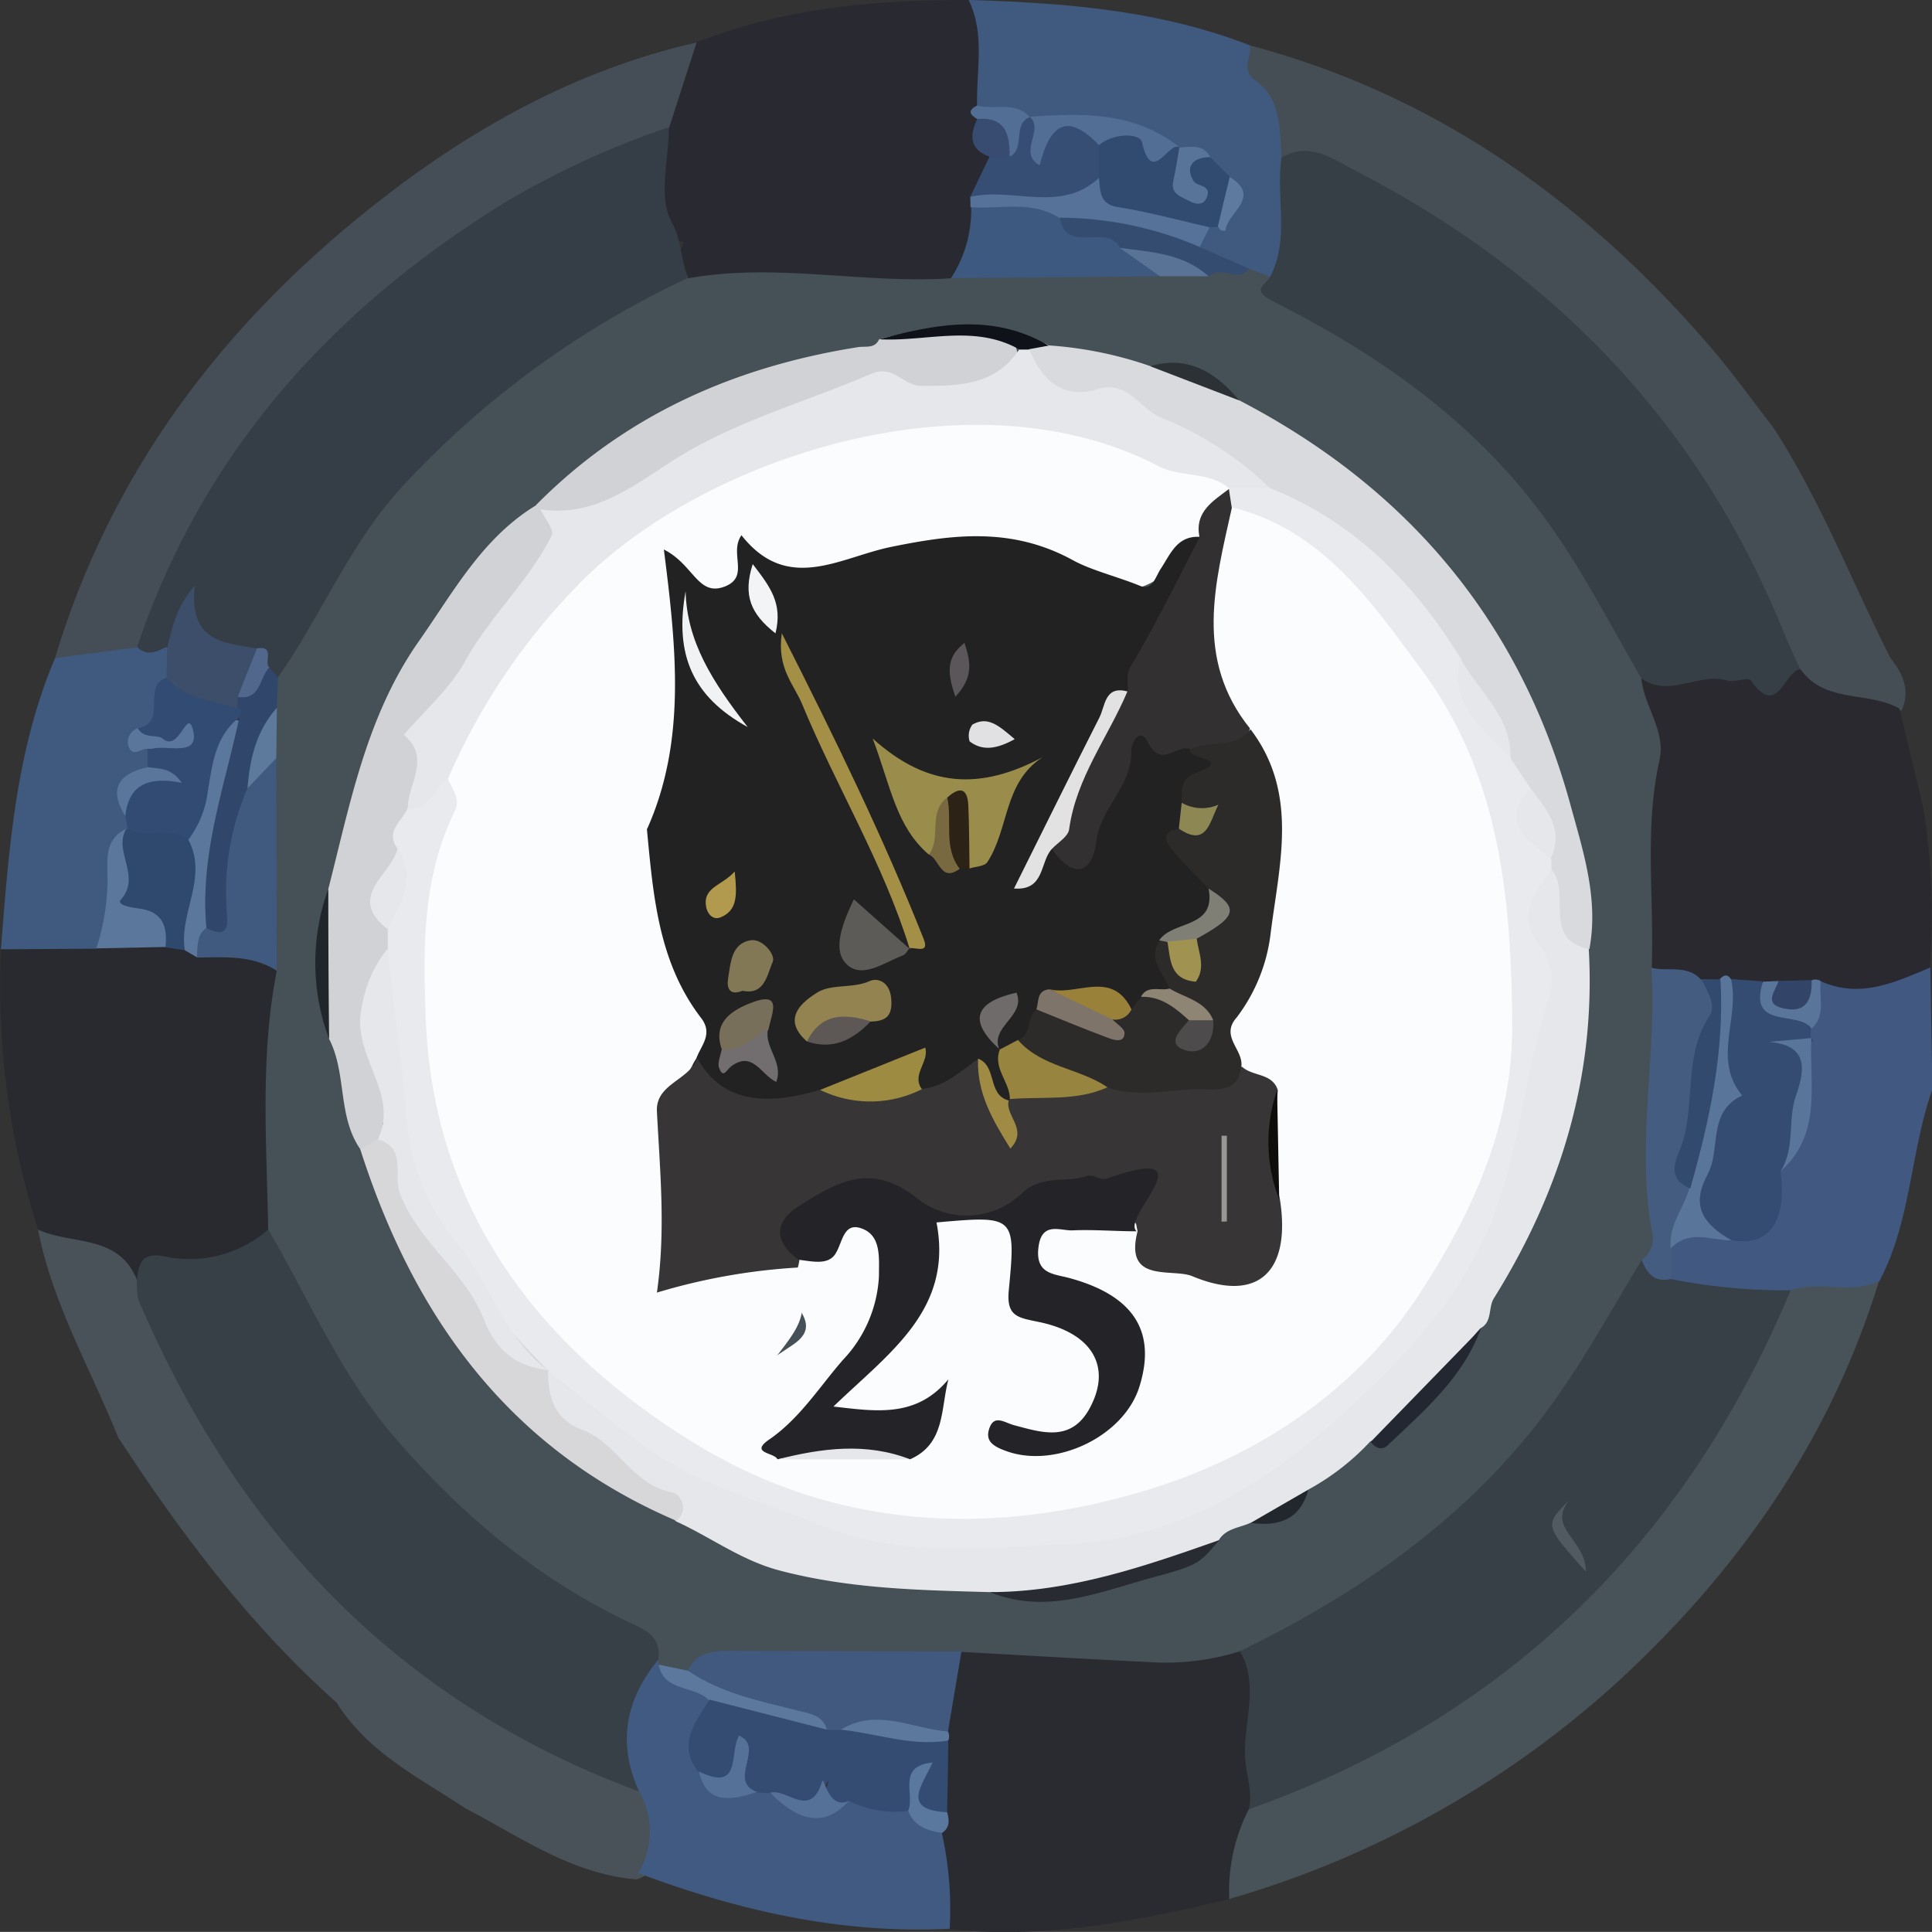 <svg viewBox="0 0 191.96 191.95" xmlns="http://www.w3.org/2000/svg"><rect x="0" y="0" width="191.96" height="191.95" fill="#333333" stroke="none"/><defs><style>.cls-1{fill:#292a31;}.cls-2{fill:#292930;}.cls-3{fill:#454e55;}.cls-4{fill:#485258;}.cls-5{fill:#454e56;}.cls-6{fill:#3f597f;}.cls-7{fill:#465057;}.cls-8{fill:#353e46;}.cls-9{fill:#3d597f;}.cls-10{fill:#364d74;}.cls-11{fill:#567298;}.cls-12{fill:#374c70;}.cls-13{fill:#526e94;}.cls-14{fill:#374047;}.cls-15{fill:#2f486d;}.cls-16{fill:#5b789c;}.cls-17{fill:#363e46;}.cls-18{fill:#29292f;}.cls-19{fill:#415a81;}.cls-20{fill:#314b70;}.cls-21{fill:#334c6f;}.cls-22{fill:#587498;}.cls-23{fill:#5e7b9f;}.cls-24{fill:#314b72;}.cls-25{fill:#3c4e6a;}.cls-26{fill:#5b769b;}.cls-27{fill:#415880;}.cls-28{fill:#2a2a31;}.cls-29{fill:#e6e7ea;}.cls-30{fill:#d9dadd;}.cls-31{fill:#d1d2d5;}.cls-32{fill:#d7d7da;}.cls-33{fill:#41597e;}.cls-34{fill:#445c80;}.cls-35{fill:#30476b;}.cls-36{fill:#282b31;}.cls-37{fill:#5c789d;}.cls-38{fill:#232732;}.cls-39{fill:#0f1319;}.cls-40{fill:#1f262c;}.cls-41{fill:#2c3136;}.cls-42{fill:#597396;}.cls-43{fill:#5d7a9c;}.cls-44{fill:#22272e;}.cls-45{fill:#51688c;}.cls-46{fill:#344c72;}.cls-47{fill:#5a759a;}.cls-48{fill:#334a6f;}.cls-49{fill:#324569;}.cls-50{fill:#485259;}.cls-51{fill:#557197;}.cls-52{fill:#5a779d;}.cls-53{fill:#505a60;}.cls-54{fill:#e9eaee;}.cls-55{fill:#fbfcfe;}.cls-56{fill:#333031;}.cls-57{fill:#232223;}.cls-58{fill:#373535;}.cls-59{fill:#242327;}.cls-60{fill:#2d2a2a;}.cls-61{fill:#0e0d0a;}.cls-62{fill:#e2e2e2;}.cls-63{fill:#9a8d4b;}.cls-64{fill:#a39046;}.cls-65{fill:#97843e;}.cls-66{fill:#928350;}.cls-67{fill:#9c8b41;}.cls-68{fill:#5c5b57;}.cls-69{fill:#f1f2f3;}.cls-70{fill:#786f5b;}.cls-71{fill:#827856;}.cls-72{fill:#7e7469;}.cls-73{fill:#99813a;}.cls-74{fill:#726e6f;}.cls-75{fill:#9f8b43;}.cls-76{fill:#2c2216;}.cls-77{fill:#7f7f75;}.cls-78{fill:#5d5756;}.cls-79{fill:#796941;}.cls-80{fill:#f3f4f5;}.cls-81{fill:#706b6b;}.cls-82{fill:#b1994d;}.cls-83{fill:#e1e1e3;}.cls-84{fill:#8d8754;}.cls-85{fill:#5a5659;}.cls-86{fill:#8f8574;}.cls-87{fill:#989794;}.cls-88{fill:#a09352;}.cls-89{fill:#4d4b4b;}</style></defs><g data-name="图层 2" id="图层_2"><g data-name="图层 1" id="图层_1-2"><path d="M69.21,4.22C77.9.75,87,0,96.25,0c3.91,2.3,1.93,5.94,2.07,9.09a7,7,0,0,0-.53,2.57,12.12,12.12,0,0,0,.91,4.19c0,1.59-.93,3-1.06,4.52,0,.49-.07,1-.12,1.46-.44,2.56-.52,5.32-3.4,6.63-8.36,1.39-16.7-.56-25.05-.16-1.36-.57-2.11-1.47-1.7-3,.16-.6,1.52-1.92-.81-1-.89.36-1.46-2-1.29-3.23a78.62,78.62,0,0,0,.23-8.68C66.35,9.49,67,6.49,69.21,4.22Z" class="cls-1"></path><path d="M3.78,122.17A79.68,79.68,0,0,1,.09,94.32c2.76-2.3,6.06-1.18,9.13-1.44,2.16.08,4.33,0,6.49.12a13.71,13.71,0,0,1,2.3.33,16.48,16.48,0,0,0,2.23.38c2.93.47,6.45-.44,8,3.33-.5,8.07-.06,16.18-.7,24.25-2.08,2.54-3.95,5.51-8,4.83a8.78,8.78,0,0,0-6.16,1.31C10.77,124.65,6.2,125.37,3.78,122.17Z" class="cls-2"></path><path d="M176.18,42.46c4.7,7.23,7.79,15.28,11.66,22.94,1.23,1.54,2,3.18,1.1,5.18-4.05.51-7.74-.24-10.86-3A89.78,89.78,0,0,0,147,25.83c-6.1-4.57-12.57-8.63-20.2-10.3-1.22-2.31-1.33-5.09-3.23-7.15-1.2-1.31-.79-2.75.57-3.88C142.66,9.4,157.44,20,169.79,34.3,172.05,36.91,174.06,39.73,176.18,42.46Z" class="cls-3"></path><path d="M3.78,122.17c3.34,1.55,8,.42,9.83,5,2.48,3,3.4,6.78,5.25,10.1,9.13,16.4,21.74,29.13,38.93,37.08a36.44,36.44,0,0,1,6.66,3.35,7.39,7.39,0,0,1,.1,8.32,3.29,3.29,0,0,1-1.31.71c-6.41-.52-11.52-4.2-17-7.06-4.62-3.06-9.71-5.56-12.79-10.5-8.61-7.66-15.45-16.77-21.71-26.36C9,136,5.21,129.53,3.78,122.17Z" class="cls-4"></path><path d="M69.21,4.22l-2.73,8.47c-1.22,1.71-3.12,2.39-4.94,3.16Q29.73,29.44,15.84,61.12c-.66,1.5-1.1,3.15-2.71,4-2.54.59-5.05,2.07-7.66.25C11,47,22,32.45,36.79,20.67,46.42,13,57,7,69.21,4.22Z" class="cls-5"></path><path d="M124.17,4.5c.27,1.15-1,2.39.6,3.52,2.55,1.84,2.37,4.82,2.56,7.58.88,4.11,2.3,8.25-.79,12.09a3.41,3.41,0,0,1-2.73-.14c-1.64-.77-3.57-1-4.74-2.61a2.07,2.07,0,0,1,.58-2.41,4.66,4.66,0,0,1,1.13-.63c1.23-1.09,1.8-2.33,1-3.92-.59-.55-1.2-1.07-1.83-1.57a10.36,10.36,0,0,0-2.76-1.23,9.61,9.61,0,0,1-1.17-.55c-4.18-1.73-8.61-2.1-13.05-2.44a7.13,7.13,0,0,1-1.38-.1c-1.56-.39-3.35-.13-4.51-1.61C97,7,97.88,3.39,96.25,0,105.75.28,115.18,1,124.17,4.5Z" class="cls-6"></path><path d="M5.47,65.39l8.18-1.08c1.21-.32,2.41-.62,3.45.43a3.38,3.38,0,0,1,.13,2.52c-1,1.78-.69,4.16-2.42,5.63-.66.73,0,1.28.29,1.88a2.42,2.42,0,0,1-.21,1.81c-1.32,1.23-2.32,2.58-1.75,4.54a4,4,0,0,1-.08,1.34c-.07.22-.15.43-.23.64-1.21,1.87-.88,4-1.16,6.07-.25,1.85-.06,4-2.1,5.09l-9.48.06C.87,84.49,1.54,74.64,5.47,65.39Z" class="cls-6"></path><path d="M124.12,26.71l2.06.79A2.16,2.16,0,0,0,127.26,29C144.7,37.27,157,50.42,164.38,68.2a16.57,16.57,0,0,1,1.41,10.59c-.89,5.56.08,11.22-.63,16.81,1,8.77-.92,17.57.22,26.35a5.08,5.08,0,0,1-.9,3.25c-1.94,2.31-3.08,5.1-4.55,7.69-8.71,15.31-21.55,25.85-37.7,32.55-6,1.76-12,1.16-18,.65-2.93-.24-5.86-.59-8.8-.65-8.58.45-17.21-.78-25.76.73a3.66,3.66,0,0,1-3.9-.15A4.72,4.72,0,0,1,64.66,165c-1-1.9-2.87-2.59-4.61-3.55-14.46-8-25.38-19.3-32.08-34.52a20.74,20.74,0,0,1-1.32-4.72c-.16-8.59-.82-17.19.84-25.71-2.82-6.59-1-13.49-1.32-20.24q0-2.59.06-5.19a11,11,0,0,1,.44-3.18c7-16.63,18.62-29,34.31-37.75,2.31-1.29,4.66-2.53,7.42-2.49,8.7-1.57,17.4.58,26.1,0C101,25,107.75,26.5,114.38,26.19c1.5,0,3,.06,4.49.09C120.62,26.33,122.36,26.61,124.12,26.71Z" class="cls-7"></path><path d="M68.4,27.6A91,91,0,0,0,39.94,48.38c-5.22,5.69-8,12.76-12.33,18.94a1.92,1.92,0,0,1-1.52-1c-.45-.46.1-2.15-1.51-1.19A6.74,6.74,0,0,1,20,63.78c-1.95-1.23-2.35-1.21-3.44.49-1,.48-1.94,1-2.93,0,6.5-19.28,19.22-33.39,36.28-44a84.33,84.33,0,0,1,16.55-7.63c0,3.19-1.09,7,.26,9.39C67.82,24,67.59,25.87,68.4,27.6Z" class="cls-8"></path><path d="M115.25,27.45l-20.76.19a12.39,12.39,0,0,0,2-7.1c2.87-2,5.75-1.55,8.64-.07,1.64,2.16,4.58,1.51,6.55,3C112.78,24.83,115.24,25,115.25,27.45Z" class="cls-9"></path><path d="M96.4,19.56l1.92-4a5.86,5.86,0,0,1,1.16-1.41c1.09-.68.65-3,2.8-2.55l0,0c1-.39.33,2.53,2.48.83,2-1.59,4.36-.08,5.28,2.59a4.37,4.37,0,0,1-.36,3,4.76,4.76,0,0,1-5.51,2.24C101.61,19.61,98.93,20.44,96.4,19.56Z" class="cls-10"></path><path d="M96.4,19.56c4.2-1,8.95,1.67,12.78-1.87,3.16,2.77,7.9,2,11,4.89l-1,2c-5,.65-9.23-2.08-13.9-2.91-2.78-1.8-5.89-.86-8.86-1.09C96.43,20.21,96.42,19.89,96.4,19.56Z" class="cls-11"></path><path d="M100.32,15.57l-2,0c-2-.72-2-2.11-1.22-3.75C100.35,11.18,100.84,11.75,100.32,15.57Z" class="cls-12"></path><path d="M100.32,15.57c0-2.14-.35-4-3.22-3.74-.75-.43-1-.88,0-1.35,1.71.5,3.75-.5,5.21,1.15C100.54,12.4,101.94,14.73,100.32,15.57Z" class="cls-13"></path><path d="M26.65,122.16c4.07,6.94,7.16,14.38,12.54,20.63,6.59,7.63,14,13.91,23.09,18.29,1.72.82,3.43,1.4,3.14,3.77A37.7,37.7,0,0,0,63.5,178c-23.89-8.83-39.88-25.71-49.74-48.83a6.59,6.59,0,0,1-.15-2c.15-1.62.49-2.77,2.67-2.35A11.87,11.87,0,0,0,26.65,122.16Z" class="cls-14"></path><path d="M27.45,75.32q0,10.56.05,21.13c-2.46-1.58-5.22-1.33-7.94-1.31a2.28,2.28,0,0,1,.26-3.24c1.82-1.19,1.44-3.1,1.54-4.84a20.19,20.19,0,0,1,2.26-8.87C24.67,76.92,25.24,75,27.45,75.32Z" class="cls-6"></path><path d="M18.37,94.42l-1.94-.3A12.57,12.57,0,0,0,13,91.41c-.73-.41-1.9-1.3-1.6-1.65,2-2.28-1.29-5.31,1.19-7.39l.17,0c2.57-1.13,5-1.43,7.08,1C21.67,87.35,19.85,90.86,18.37,94.42Z" class="cls-15"></path><path d="M12.54,82.37c-1.32,2.21,1.53,4.69-.52,7-.5.57,1.09.81,1.79.9,2.35.3,2.85,1.79,2.63,3.82l-6.87.14a22.17,22.17,0,0,0,1.1-7.71C10.64,84.85,10.67,83.21,12.54,82.37Z" class="cls-16"></path><path d="M18.37,94.42c-.62-3.68,2.36-7.25.33-11,.26-3.09.49-6.23,1.8-9.08.63-1.38.86-3.77,3.51-2.62a2.55,2.55,0,0,1,.4,1.9c-2.21,6-2.25,12.46-3.92,18.58-1,.74-.83,1.87-.93,2.91Z" class="cls-16"></path><path d="M163.08,67.4C159.87,61.87,157,56.15,153.14,51c-7-9.36-16.31-15.85-26.54-21-2.22-1.13-1.13-1.5-.42-2.45,2-3.81.56-7.95,1.15-11.9,2.83-1.62,5.16.18,7.39,1.33,19.7,10.17,34.2,25.21,42.54,45.93.5,1.23,1.09,2.42,1.63,3.63-.83,3.14-2,4.92-5.69,2.66-1.59-1-3.9-.3-5.87-.06C165.57,69.3,164,69.19,163.08,67.4Z" class="cls-17"></path><path d="M163.08,67.4c2.78,2,5.67-.62,8.51.21.75.22,2.12-.36,2.37,0,2.69,3.84,3.28-.93,4.94-1.12,2.42,3.45,6.74,2.14,9.83,3.92q1.2,5,2.38,9.92a68.77,68.77,0,0,1,.63,15.77c-2.93,3.46-6.61,3.72-10.64,2.53-.45,0-.89-.07-1.34-.1-.9,0-1.8-.07-2.7-.07-.69,0-1.37,0-2.06,0a6.82,6.82,0,0,1-2.67-.55c-.51-.82-1.06-.82-1.65-.07a4.31,4.31,0,0,1-2.08.1c-1.54-.46-3.37-.22-4.49-1.76.27-6.89-.76-13.81.78-20.67C165.53,72.63,163.35,70.18,163.08,67.4Z" class="cls-18"></path><path d="M94.36,191.64c-10.74.54-21-1.79-30.95-5.54A7.93,7.93,0,0,0,63.5,178c-2.18-4.79-1.37-9.13,1.92-13.12l0,.47c1.11,2.18,4.56.77,5.34,3.46-.08,2.34-1.48,4.52-.8,6.94,1.11,2.71,3.43,1.65,5.39,1.71a3.68,3.68,0,0,1,1.31.26c2.32,1,4.54,3,7.15.6,2.44-1,4.41.83,6.65,1.1a11.17,11.17,0,0,1,3.66,2.81C95.73,185.31,96.51,188.45,94.36,191.64Z" class="cls-19"></path><path d="M120.18,22.58c-3-.68-6-1.51-9.09-2-1.94-.31-1.72-1.64-1.91-2.89,0-1.09,0-2.18,0-3.28a2.49,2.49,0,0,1,4.15-1.06c1.13,1.9,2.56,1,3.86,1.28l0,0c1.18,1.1.06,2.49.5,3.82.29-1.55-.57-4.13,2.57-2.82l2,2c.88,1.95-.08,3.45-1.18,4.92Z" class="cls-20"></path><path d="M105.3,21.63a35.34,35.34,0,0,1,13.9,2.91l4.92,2.16c-1.13,1.44-2.85-.39-4,.74-2.93-1-6-1.49-8.82-2.81C110,22.13,105.92,25.34,105.3,21.63Z" class="cls-21"></path><path d="M117.2,14.63c-1.11-.63-2.75,3.88-3.73-.49-.21-.94-2.87-.94-4.28.28-3.25-3.41-4.92-1.89-5.89,2-2.25-1.25.54-3.54-1-4.82C107.51,11.23,112.73,11.07,117.2,14.63Z" class="cls-13"></path><path d="M120.25,15.61c-1.78,0-2.53,1-1.64,2.41.33.53,1.94.34,1.23,1.73-.34.67-1.07.56-1.68.22-.83-.44-1.88-.7-1.58-2,.24-1.09.4-2.21.6-3.31C118.31,14.6,119.55,14.29,120.25,15.61Z" class="cls-22"></path><path d="M121,22.51c.39-1.64.79-3.28,1.18-4.92,3.26,2-.29,3.54-.41,5.31a1.21,1.21,0,0,1-.44,0C121.21,22.8,121.12,22.63,121,22.51Z" class="cls-23"></path><path d="M23.77,71.3c-2.41,1.84-2.67,4.69-3.12,7.31a10,10,0,0,1-1.95,4.84c-1.8-1.47-4.13,0-6-1.1-.09-.42-.17-.84-.26-1.26-.26-2.11-.07-3.92,2.63-4.22.18,0-.41-.34-.41-.65l0-1.8c1.08-1,2.51-.21,3.68-.71.66-.06-.67-.88-.29-.34.19.27.08.52-.23.42-1.38-.46-3.62,1.53-4.11-1.44,3-.52.33-4.23,2.83-5,2.55.17,4.79,1.3,7.1,2.21C24.06,70.08,25.53,70.57,23.77,71.3Z" class="cls-24"></path><path d="M23.55,70.35c-2.48-.7-5.15-.94-7-3l.06-3.06c.54-1.91.85-3.94,2.73-6.07-.58,5.7,3.09,5.63,6.22,6.22.55,1.85-.45,3.37-1.08,5A4.54,4.54,0,0,1,23.55,70.35Z" class="cls-25"></path><path d="M14.67,76.22c1.09.18,2.33,0,3.39,1.56-3.08-.62-5.27,0-5.61,3.31C10.74,78.35,11.8,76.87,14.67,76.22Z" class="cls-26"></path><path d="M13.69,72.35c.56,1.09,1.91.57,2.51,1.06,1.65,1.37,2.44-3.32,3-.76S16.66,74,15.13,74.39a2.58,2.58,0,0,1-.49,0c-.65,0-1.48.87-1.87-.24A1.45,1.45,0,0,1,13.69,72.35Z" class="cls-26"></path><path d="M192,108.21c-2.19,6.23-2.11,13.08-5.25,19.05-2.39,3.11-5.74,1.17-8.63,1.66-4.4.33-8.86,1.08-12.82-1.8a4.39,4.39,0,0,1,.14-2.84c1.44-2.76,3.76-2.75,6.3-2,4.86.37,3.83-3.82,4.92-6.36,2.54-3.8,2.11-8.2,2.51-12.44a9.25,9.25,0,0,1,.16-1.39c.49-1.54.37-3.3,1.62-4.58,3.89,1.73,7.35.08,10.84-1.38Z" class="cls-27"></path><path d="M166,127.08a57.83,57.83,0,0,0,11.88,1.12c.75,3.8-1.75,6.66-3.28,9.58A86.36,86.36,0,0,1,128,179.48c-1.22.47-2.44,1.09-3.83.74-4-4.07-1-8.92-1.36-13.39a10.42,10.42,0,0,1,.36-2.76c12.35-6,23.34-13.74,31.39-25.06,3.13-4.42,5.73-9.21,8.57-13.83A7.09,7.09,0,0,1,166,127.08Z" class="cls-14"></path><path d="M123.2,164.07c1.89,3.24.44,6.82.5,10.14,0,1.84.81,3.7.38,5.56a12.07,12.07,0,0,1-1.94,8.91c-9.13,2.2-18.3,4-27.78,3a35,35,0,0,0-.77-9.52,9.43,9.43,0,0,1-.54-2.93c0-2,0-4.06-.06-6.09a13.89,13.89,0,0,1,0-1.58c.57-2.56.31-5.41,2.5-7.43,6.16.33,12.33.71,18.5,1A24.8,24.8,0,0,0,123.2,164.07Z" class="cls-28"></path><path d="M98.34,158.19c-7-.19-14-.33-20.89-2.15-3.8-1-6.83-3.31-10.28-4.88-3.14-3.34-7-5.87-10.68-8.46-2.55-1.77-3.7-3.64-2-6.56a7.46,7.46,0,0,1,5.7,2.53c5.87,6.05,13.31,8.6,21,11.35,10,3.55,20,3.24,29.71,1,10.9-2.53,20.39-8.27,27.13-17.7a15.4,15.4,0,0,1,2.3-2.6c6.62-5.82,8.43-13.9,10.23-21.94.58-2.58,1.06-5.2,1.58-7.8a10.71,10.71,0,0,0-.61-7.27c-1.62-3.22-.84-5.75,2.22-7.61,1.83-.17,2,1.19,2.16,2.46a10.73,10.73,0,0,0,1.95,5.76c.7,12.59-2.78,24-9.42,34.66-.6.94-.13,2.37-1.36,3-3.5,3.89-5.61,9.13-10.94,11.25A24.16,24.16,0,0,1,130,148c-1.31,2.17-3.57,2.68-5.77,3.31-1.08.5-2.41.54-3.13,1.71A37.94,37.94,0,0,1,98.34,158.19Z" class="cls-29"></path><path d="M157.92,94.3c-4.86-.94-1.67-5.76-3.85-8a2.29,2.29,0,0,1-.55-1.19,9.92,9.92,0,0,0-2.44-6.25,13.77,13.77,0,0,1-1.92-3.61c-.69-3.65-3.48-6.24-4.8-9.57-3.27-3.14-5.52-7.18-8.83-10.24-2.91-2.68-6.55-4.39-10-6.25-5.82-4.18-11.38-8.73-19-9.53-2.77-.29-4.9-1.92-4.32-5.34a1.76,1.76,0,0,1,2,0,38.45,38.45,0,0,1,10.06,2.05c3.44-.13,6.07,1.87,8.87,3.41C139.8,48.44,151,61.67,156,79.83,157.28,84.52,158.86,89.26,157.92,94.3Z" class="cls-30"></path><path d="M35.79,114.17c-2.27-3.29-1.32-7.5-3.09-10.94a38.12,38.12,0,0,1-.08-14.9c2.16-8.45,3.77-17.08,8.89-24.47C45,58.92,47.84,53.53,53.19,50.25l.69.12c4,3.37.9,6.09-1.21,8.29-3.81,4-6,9.08-9.76,13.13-1.63,1.74-.08,5.7-1.4,8.46-.59,1.4-1.6,2.65-1.54,4.29-.23,2.64-3.11,4.95-1,7.89a3.36,3.36,0,0,1,.08,2c-1.43,4.17-4.11,8.15.05,12.56,1.42,1.51-1.74,3.71-1,5.94A2,2,0,0,1,35.79,114.17Z" class="cls-31"></path><path d="M53.19,50.25c8.87-9,19.76-13.81,32.07-15.76.77-.12,1.66.18,2.09-.79,4.34-1.23,8.72-.75,13.08-.29,2.26,4-1.34,4.55-3.48,5.81a4.84,4.84,0,0,1-3.42.07c-10.54-2.5-18.35,4.09-26.9,8.09a43.36,43.36,0,0,0-5.58,3.18,6.14,6.14,0,0,1-7.35,0Z" class="cls-31"></path><path d="M35.79,114.17c.6-.32,1.2-.64,1.79-1,2.42-.31,2.24,1.63,2.86,3.09a53.72,53.72,0,0,0,13.65,19.24l.36.6c0,2.7.56,4.9,3.49,6,3.43,1.32,4.93,5.55,9,6.21a1.64,1.64,0,0,1,.26,2.79C50.59,144,41.12,130.86,35.79,114.17Z" class="cls-32"></path><path d="M95.53,164.09q-.68,4-1.34,7.95c-3.44,1.65-7.07-.62-10.53.55a4.45,4.45,0,0,1-1.54-.13c-4.29-1.77-8.91-2.69-13-5-.67-.38-1-.71-.77-1.44.81-1.79,2.35-2,4.09-2C80.14,164.06,87.83,164.06,95.53,164.09Z" class="cls-33"></path><path d="M166,127.08c-1.61.36-2.38-.56-2.88-1.9a2.56,2.56,0,0,0,1.06-2.61c-1.7-8.81.48-17.62-.11-26.42,1.63.42,3.52-.33,4.9,1.14,2.46,1.38,1.93,3.36,1.39,5.6-1.18,4.91-2.65,9.82-2,15,.36,2.49-1.36,4.18-2.36,6.15C166.07,125.05,166.06,126.07,166,127.08Z" class="cls-34"></path><path d="M23.55,70.35l.07-1.11c1.23-.77,1.41-2.67,3.13-2.92l.86,1c0,1-.07,2-.1,3-.92,2.67-1.55,5.46-2.92,8a25.78,25.78,0,0,0-2.08,11.89c0,1.14.59,3.3-2,2-.69-7.26,1.79-14,3.27-20.93a2.67,2.67,0,0,0,.17-.73C23.94,70.5,23.68,70.42,23.55,70.35Z" class="cls-35"></path><path d="M98.34,158.19c8,0,15.4-2.56,22.8-5.17-1.93,2.24-1.88,2.45-6.53,3.69C109.31,158.14,104,160.49,98.34,158.19Z" class="cls-36"></path><path d="M68.36,166c3.27,2.24,7.1,3,10.82,3.94,1.29.34,2.6.43,3,2-4.49,1.25-8.32-.08-11.74-3-1.44-1.53-4.47-.79-5-3.55Z" class="cls-37"></path><path d="M136.2,143.25,147.14,132c-1.8,4.91-5.66,8.18-9.29,11.63C137.34,144.11,136.63,143.91,136.2,143.25Z" class="cls-38"></path><path d="M101.26,34.71c-4.48-2.52-9.27-.74-13.91-1,5.68-1.54,11.35-2.61,16.85.63l-1.92.35A.71.71,0,0,1,101.26,34.71Z" class="cls-39"></path><path d="M32.62,88.33q0,7.45.08,14.9A21.51,21.51,0,0,1,32.62,88.33Z" class="cls-40"></path><path d="M123.13,39.79l-8.87-3.41C118.08,35.29,120.8,37,123.13,39.79Z" class="cls-41"></path><path d="M111.26,24.63c3.11.41,6.31.55,8.82,2.82h-4.83Z" class="cls-42"></path><path d="M24.59,78.32c.23-2.92.87-5.7,2.92-8l-.06,5Z" class="cls-43"></path><path d="M124.27,151.31,130,148C129.19,151,127.05,151.69,124.27,151.31Z" class="cls-44"></path><path d="M26.75,66.32c-1,1-.82,3.3-3.13,2.92.64-1.61,1.27-3.22,1.91-4.82C27.38,64.13,26.19,65.78,26.75,66.32Z" class="cls-45"></path><path d="M176.91,116.38c.66,5-1.12,7.5-4.87,6.86-1.22-1.19-4.31-.61-4-3,.58-3.81.19-8,3-11.27.14-.16,1.49,1,.59-.56-2.19-3.68-1-7.45.33-11.13l3.13.22c.67,2.53,4.4,1.89,4.83,4.66a7.32,7.32,0,0,0,0,.94c1.2,1.09-2.25-.93-1,1.79C180.38,108.17,179.5,112.88,176.91,116.38Z" class="cls-46"></path><path d="M172,97.32c.87,3.79-1.88,7.93,1.1,11.53-3.49,1.62-2.09,5.37-3.45,7.87-1.79,3.3-.17,5,2.36,6.52-2,0-4.19-1.11-6,.79-.27-2.25,1.28-3.94,1.83-5.94-.88-4.19,1.24-8,1.52-12.1a76,76,0,0,1,1.51-8.69C171.31,96.8,171.68,96.79,172,97.32Z" class="cls-47"></path><path d="M170.94,97.3c.42,7.14-1.07,14-3,20.79-1.77-.74-1.85-1.94-1.15-3.56,1.87-4.31.29-9.38,3.05-13.57.74-1.11-.23-2.5-.8-3.67Z" class="cls-48"></path><path d="M180,102.2c-1.31-1.86-6.37.16-4.83-4.66l1.57-.07c1.15,1.94,2.22.9,3.3-.09a1,1,0,0,1,.87.1C180.7,99.08,181.46,100.85,180,102.2Z" class="cls-47"></path><path d="M180,97.38c.06,2-.59,3.34-2.84,2.8-2-.46-.72-1.73-.46-2.71Z" class="cls-49"></path><path d="M122.14,188.68a17.66,17.66,0,0,1,1.94-8.91c25.68-9.11,43.37-26.58,53.84-51.57,2.85-1,6,.47,8.78-.94-4.84,15.78-13.95,28.79-26,39.87A97.45,97.45,0,0,1,122.14,188.68Z" class="cls-50"></path><path d="M70.49,168.87l11.74,3,1.31,0c3.68-.82,7.15.41,10.67,1.08,0,2.37-.07,4.75-.1,7.12-4.16,1.8-2.93-1.58-3.3-3.42-.21,1.09.46,2.33-.58,3.28a10.25,10.25,0,0,1-5.89-1c-2.43,1-2.69,0-2-2-.91.88-.62,3-2.81,2.57a6.84,6.84,0,0,1-3.07-1.33l-1.27-.08c-2.86.08-1.7-2-1.71-3.1-.84,1.93-1.61,4.12-4.1,1.06C67.22,173.25,69.15,171.1,70.49,168.87Z" class="cls-46"></path><path d="M69.43,176c4.33,2.14,3-1.9,4-3.55,2.64,1.14-1.23,4.55,1.8,5.59C71.69,179.26,70.1,178.7,69.43,176Z" class="cls-51"></path><path d="M76.51,178.13c1.63-.53,4,2.71,5.17-1.12.21-.67.58,2.89,2.66,1.92C82.06,181.45,79.59,181.2,76.51,178.13Z" class="cls-51"></path><path d="M90.23,179.92c.72-1.56-1.19-4.46,2.43-4.8-1,2.25-3.21,4.71,1.45,4.94.21.78.29,1.54-.52,2.06C92.13,181.89,90.82,181.45,90.23,179.92Z" class="cls-52"></path><path d="M176.91,116.38c1.49-2.31.68-5.1,1.54-7.54.94-2.67,1.19-5-2.72-5.32l4.23-.38C179.78,107.74,181.06,112.69,176.91,116.38Z" class="cls-47"></path><path d="M157.57,156.16c-4.13-4.61-4.13-4.61-1.67-7.09C153.68,151.88,157.56,152.91,157.57,156.16Z" class="cls-53"></path><path d="M94.21,172.94c-3.65.6-7.11-.72-10.67-1.08,3.59-2.2,7.1-.09,10.65.18A1.05,1.05,0,0,1,94.21,172.94Z" class="cls-37"></path><path d="M39.5,84.31c-1.29-1.74.47-2.7,1-4,1.6-.83,1.8-3.75,4.47-3,1.56,1.25,1.45,2.82.9,4.51A49,49,0,0,0,46,114.09a51.29,51.29,0,0,0,17.81,24c16.62,12.52,34.51,14.34,54,7a45.52,45.52,0,0,0,21.9-17.25c4.69-6.91,8.93-14.77,8.91-23.87,0-6.46.6-12.87-.93-19.31-3.55-14.89-11.72-26.14-25.18-33.49a2.25,2.25,0,0,1-.84-2,1.83,1.83,0,0,1,.89-1.22,3.59,3.59,0,0,1,3.64.55c8.38,3.34,14.3,9.41,18.94,16.93.27,4,3.68,6.46,5,10l2,3c-.73,2.72,1.05,4.73,2,7v1c-1.81,2.44-3.61,4.71-.89,7.88a5.7,5.7,0,0,1,.7,4.72c-2.22,6.59-2.74,13.51-5,20.22-3.07,9.21-9.33,15.54-15.68,21.35-7.33,6.7-16.38,12.35-26.9,12.79-8.37.36-16.75,1.52-25.24-2-5.4-2.22-11.16-3.69-16.07-7-3.68-2.49-7.06-5.44-10.57-8.18h0c-7.62-7.76-14.13-15.75-15.07-27.59-.37-4.72-1.64-9.41-.89-14.27l0-2C37.89,89.5,40,87.07,39.5,84.31Z" class="cls-54"></path><path d="M44.52,77.36c-1.37.94-1.77,3.19-4,3-.05-2.46,2.38-5-.39-7.35,2.06-2.41,4.56-4.57,6.06-7.28,2.49-4.5,6.37-8,8.63-12.54.27-.54-.72-1.71-1.12-2.58,5.06.76,8.79-2,12.71-4.56,6.21-4.09,13.41-6,20.18-8.92,2.19-.92,3.19,1.21,4.91,1.21,3.7,0,7.38,0,9.76-3.61l1,0c1.26,3,3.31,5,6.79,3.94,3-.93,4.18,1.94,6.29,2.81a33.27,33.27,0,0,1,10.81,7H122c-2.56.65-5-.05-7.25-1.06-14.26-6.26-28.09-4.19-41.87,1.77C61,54.31,53.23,63.37,47.53,74.62,46.9,75.88,46.54,77.57,44.52,77.36Z" class="cls-29"></path><path d="M150.08,75.36c-2.54-2.89-6.15-5.23-5-10C146.84,68.68,150.22,71.14,150.08,75.36Z" class="cls-29"></path><path d="M154.07,85.32c-2.2-1.88-5.3-3.51-2-7C153.67,80.4,155.43,82.41,154.07,85.32Z" class="cls-29"></path><path d="M38.49,94.27c.68,5.93,1.49,11.84,2,17.78a21.94,21.94,0,0,0,4.92,11.45c3.31,4.06,4.73,9.41,9,12.63-3.15-.42-5.09-1.86-6.36-5.11-1.82-4.64-6.46-7.58-8.32-12.45-.68-1.77.72-4.53-2.19-5.37,2.21-4.6-2.62-8.26-1.62-13A12.62,12.62,0,0,1,38.49,94.27Z" class="cls-29"></path><path d="M39.5,84.31c2,2.94.32,5.43-1,8C34.36,89.07,38.89,86.93,39.5,84.31Z" class="cls-29"></path><path d="M44.52,77.36A63.55,63.55,0,0,1,57.65,57.9c12.33-12.51,39-21.21,57.49-11.57,2.19,1.14,4.89.48,6.9,2.12l.06.14c-1.22,1.7-1.45,3.91-2.88,5.5-.49.45.13-.11-.36.34-5.59,5.18-7.25,5.32-14.5,1.77-4.69-2.3-9.7-1.85-14.6-1s-9.33,4-14.34.94c-.84-.51-1.14,0-1.44.71-1.25,2.83-3.58,2.42-6.79,1.27,2,8.88,2.21,17-2.55,24.34-5.09.5-3.56-4-5.16-7-.58,4.69-2.29,7.92-6.93,8.81-1.49.29-2.18,1.87-2.61,3.39-4.81,16.94-1.07,31.41,12.36,43.12.75.65,1.46,1.34,2.23,2,6.92,5.81,6.89,5.78,14.17.89,1.4-.93,1.78-1.86.93-3.27a5.74,5.74,0,0,1-1.13-4.21,3.67,3.67,0,0,1,.62-1.29,15,15,0,0,1,2.07-1.34c1.6-1,3-3,5.24-1.65s2.19,3.91,1.95,6.24c-.56,5.54-5.13,8.68-7.85,12.93-.5.77-2.29,1.07-1.09,2.56,3.35.13,6.67.14,10-.06a3.84,3.84,0,0,0,2.65-2.85c-2.49.33-4.79.85-7.07.45-2.69-.47-3.65-1.57-1.35-3.82a53,53,0,0,0,4.5-4.62c2.11-2.61,4-5.32,3.77-8.91-.25-4.11,2.72-3.86,5.38-3.9,3,0,5.26.88,4.92,4.55-.22,2.44-1,5,2.52,6,3.81,1.09,6,3.67,5.27,7.77-.76,4.34-4,5.24-7.82,5.08,4,.54,7-1.25,9-4.59,2.43-4.06.68-8.33-4.1-10.28-2.33-1-5.17-1.66-4.45-4.93s3.84-2.45,6.19-2.62a7.93,7.93,0,0,1,3.9.56c1.43,1.46,2.39,3.21,4.74,3.9,6.81,2,9.13.27,8.55-7-.31-2.88,0-5.78-.29-8.65-.47-1.64-2.24-2.11-3.13-3.38-2-2.86-.9-5.5.31-8.33,3.54-8.29,4.47-16.72.53-25.21a13.64,13.64,0,0,0-1.31-2.62c-6-6.69-2.54-13.22.27-19.77,8.89,2.21,13.72,9.24,18.73,16,7.83,10.51,9,22.6,9.1,35.27.11,10.15-4.11,19-9,26.55-6.05,9.46-15.63,16.21-27,19.73-15.77,4.88-31.39,3.91-45.12-4.49-15.33-9.37-26.1-23-26.83-42.29-.26-7-.35-14,2.88-20.57C45.81,79.44,44.93,78.42,44.52,77.36Z" class="cls-55"></path><path d="M119.18,53.36c-.51-2.49,1.32-3.56,2.92-4.77l.29,1.88c-1.66,7.49-3.75,15,1.8,21.9-.9,3.48-4.09,2.21-6.28,3-4-.87-5.28,1.77-6.42,4.8-.52,1.38-1,2.8-1.63,4.14-1.85,4-3.16,4-5.93.09,1.18-5.81,4.73-10.65,6.66-16.15C112.78,62.93,115.11,57.65,119.18,53.36Z" class="cls-56"></path><path d="M104.52,84.34c2.07,3,4,2.58,4.42-.79s3.6-5.49,3.46-9c0-.6.83-2.48,1.65-.8,1.3,2.62,2.84.21,4.15.66,7.57,1.31-.86,3.6.34,5.31a8.21,8.21,0,0,1-.83,2.49c-.28.54-1.46.83-.34,1.78a12.07,12.07,0,0,1,3.49,4.56c.75,3.47-2.29,4-4.18,5.38-1.27,1.41.34,3-.28,4.44a12.79,12.79,0,0,1-2.7,1.82,2.19,2.19,0,0,1-1.88.23c-2-1.14-4.12-1-6.25-.86a2.48,2.48,0,0,0-1.78,1.35c-.57,1.14-1,2.39-2.13,3.11-.83.4-1.66.82-2.5,0-.71-1.16-.2-2.34.08-3.93a4,4,0,0,0,0,4,5.14,5.14,0,0,1,1.62,4.33,1.64,1.64,0,0,1-.76,1c-1.7.21-2.13-1.75-3.52-2.06-1.88.31-3.51,2.45-5.63.76a3,3,0,0,1-.27-2.41c-3.09,1.49-6.2,2.79-9.37,4-2.25.85-4.58.33-6.88.45-3.47.18-5.35-1.17-5.63-4.66-.22-5.78-4.48-10.29-5-16-.24-2.48-1.1-4.89.52-7.19,3.83-8.61,2.92-17.72,1.64-27.71,3,1.5,3.38,4.76,6.12,3.65,2.41-1,.34-3.28,1.59-5.07,4.59,5.83,9.78,2.2,14.87,1.16,6.11-1.25,12-2,18.06,1.32,1.8,1,4.46,1.64,6.7,2.56,1.19.48,1.51-.9,2-1.66,1-1.5,1.63-3.35,3.93-3.22-2.24,4.26-4.33,8.61-6.8,12.73-.62,1-.33,1.77-.36,2.66-4.31,4.8-5.6,11.25-9,16.52-.16.25-.16.39-.12.34C103.32,85.07,103.69,84.41,104.52,84.34Z" class="cls-57"></path><path d="M64.27,82.33c.63,6.6,1.13,13.26,5.38,18.8,1.24,1.61,0,2.74-.45,4-3.41,5.51-1.45,11.7-2.2,17.54-.42,3.2,1,3.64,3.74,3s5.73-1.67,8.53.21c1.2,5.46.26,5.7-3.52,10.7-3.61,4.77-5.44,2.45-8.48,0-5-4.07-9.87-8.16-13.55-13.55-6.45-9.45-9.07-19.55-5.76-30.81a15.82,15.82,0,0,0,.5-4.4c0-2.52,1.66-4.88,3.42-4.91,5.46-.1,5.59-3.93,6.42-7.55.22-1-.19-2.74,1.59-2.48,1.31.2,1.47,1.6,1.53,2.81C61.54,78.27,60.84,81.2,64.27,82.33Z" class="cls-55"></path><path d="M79.27,125.94a60.68,60.68,0,0,0-14,2.49c.89-6.25.3-12.1,0-18-.14-2.77,3.24-3.08,4-5.3,2.24,4,6.11,5,12.29,3.12,3.37.56,6.73-1.21,10.11-.07,2.28-.24,3.83-1.82,5.58-3,.92,1.5.53,3.54,1.95,4.81,1,.9.58-.66,1.09-.66l.12-.14c3.06-2,6.56-1.38,9.91-1.68,4.36-.49,8.85.16,13.08-1.53,1.06,1,3,.6,3.56,2.33-.24,3.62-.65,7.25.21,10.85,1.13,7.24-2.2,10.34-8.68,7.65-2-.85-6.83.78-5.46-4.48a15.47,15.47,0,0,1-.36-4.12c-6.48-1.65-11.84,3.64-18.26,2.52-1.76-.3-3.44-.31-5.14-1.22-5-2.65-9.38,0-9.84,5.65A4.91,4.91,0,0,1,79.27,125.94Z" class="cls-58"></path><path d="M79.36,125.17c-2.6-1.87-2.39-3.85.14-5.42,3.66-2.26,7-4.36,11.62-.69a7.93,7.93,0,0,0,10.41-.49c2-1.9,4.38-1,6.5-1.74.55-.18,1.38.47,1.92.28,10.51-3.72,1.27,3.93,3,5.23-2.15,0-4.31-.19-6.46-.09-1.25,0-3-.86-3.31,1.68s1.34,2.63,2.87,3c6.5,1.7,8.89,5.27,7.17,10.81-1.53,5-8.35,8.19-13.2,6.45-1.34-.48-2.19-1-1.7-2.33s1.5-.51,2.42-.26c2.86.76,5.82,1.75,7.65-1.91,2-3.93.14-7.24-5.16-8.34-2.07-.43-3.25-.53-3-3.14.72-7.43.61-7.44-7.18-6.75,1.67,8.68-4.68,12.93-10.24,18.29,4.36.51,8.24,1.1,11.42-2.7-.78,3-.32,6.4-3.8,7.94a39.73,39.73,0,0,0-13.19,0c-.27-.68-2.86-.58-.76-2,3-2.08,4.93-5.18,7.27-7.87a13,13,0,0,0,3.58-8.31c0-1.84.24-4-1.66-4.73s-1.93,1.38-2.68,2.52S80.65,125.31,79.36,125.17Z" class="cls-59"></path><path d="M123.33,106c-.25,2.23-1.87,2.31-3.55,2.24-3.25-.14-6.52.94-9.74-.2-3.33-.88-7.53-.11-8.9-4.7,1.41-.54.85-2.26,1.83-3,1.93-1.25,3.34.54,5,.81.71.11,1.56,1.69,2.2-.12a2.86,2.86,0,0,1,2.24-.74l.94-1.18c2.15-.81,3.63.29,5,1.76.57.54-.53,1.52.42,1.85.22.08.42-.75.36-1.24-.57-1.44-2.46-1.67-2.9-3.21-.62-1.54-2.22-2.88-1-4.82a.91.91,0,0,1,1.16-.29c.6.48.86,1.69,1.33,1.69.85,0,.44-1.19.82-1.77.81-1.49,4.51-2,1.59-4.74-1.29-1.36-2.65-2.65-3.82-4.1-.76-.93-.53-1.76.87-1.86.49-.42,1.43.09,1.65-.45.48-1.19-1-1.32-1.37-2.12-.19-1.2,0-2.51,1.13-2.92,4.4-1.53-1-1.53-.34-2.43,1.91-.94,4.44,0,6-2,4.82,6.34,2.86,13.39,2,20.26a17.13,17.13,0,0,1-3.38,8.38C121.18,103,123.6,104.3,123.33,106Z" class="cls-60"></path><path d="M77.25,145c4.39-1.11,8.79-1.71,13.19,0Z" class="cls-29"></path><path d="M127.1,119.17a15.75,15.75,0,0,1-.21-10.85Z" class="cls-61"></path><path d="M104.52,84.34c-1.22,1.28-.67,4.18-3.77,3.94,2.85-5.72,5.63-11.36,8.49-17,.58-1.14.51-3.19,2.78-2.58-1.93,4.56-5.09,8.58-5.79,13.68C106.14,83.13,105.11,83.71,104.52,84.34Z" class="cls-62"></path><path d="M92.29,84.91c-3.26-2.79-3.78-6.75-5.58-11.53,5.44,4.91,10.68,5.15,16.87,1.86-3.89,2.53-3.31,7.12-5.48,10.42-.27.42-1.16.43-1.77.63-1.83-1.28-.5-3.73-1.9-5.11C93.89,82.56,93.86,84.19,92.29,84.91Z" class="cls-63"></path><path d="M90.39,94.29c-2.63-8.54-7.32-16.17-10.71-24.37-.79-1.9-2.51-3.53-2-7,5.34,10.55,10.09,20.3,14.1,30.39.6,1.52-.86.76-1.46.91Z" class="cls-64"></path><path d="M101.14,103.33c2.36,2.71,6.11,2.8,8.9,4.7-3.11,1.41-6.46.9-9.7,1.17,0-1.71-1.72-3.06-1-4.92l0,0Z" class="cls-65"></path><path d="M80.18,103.48c-2.47-2.18-.67-3.8,1-4.85,1.45-.91,3.49-.38,5.22-1.15.75-.34,2,0,2.15,1.76s-.57,2.21-2,2.26A26,26,0,0,0,80.18,103.48Z" class="cls-66"></path><path d="M91.6,108.22a11.37,11.37,0,0,1-10.11.07l10.44-4.2C92.34,105.51,90.54,106.78,91.6,108.22Z" class="cls-67"></path><path d="M90.36,94.21c-.2.24-.36.61-.62.7-1.91.72-4.25,2.53-5.79.71-1.18-1.4-.25-3.9.89-6.26l5.55,4.93Z" class="cls-68"></path><path d="M68.12,58.74c.12,5,2.66,9,6.17,13.5C68.77,69.2,67,65,68.12,58.74Z" class="cls-69"></path><path d="M71.71,104.25c-.86-2.51.74-3.71,2.64-4.5,3.55-1.48,2.33.91,2,2.55C75.27,104.13,74.09,105.61,71.71,104.25Z" class="cls-70"></path><path d="M73.78,98.44c-1.4.57-1.57-.42-1.44-1.2.26-1.54.3-3.52,2.27-3.82,1.15-.17,2.49,1.45,2.16,2.17C76.23,96.77,76,98.92,73.78,98.44Z" class="cls-71"></path><path d="M110.53,101.29c.42.45,1.21.9,1.2,1.35,0,1-1,.71-1.5.53-2.44-.9-4.84-1.91-7.26-2.88.27-.78,0-1.87,1.3-2C106.28,99.44,109.36,98.39,110.53,101.29Z" class="cls-72"></path><path d="M110.53,101.29l-6.26-3c2.71.69,6.23-2,8.15,2A1.77,1.77,0,0,1,110.53,101.29Z" class="cls-73"></path><path d="M71.71,104.25c2,.36,3.07-1.27,4.59-2-.38,1.83,1.57,3.28.83,5.25-1.47-.65-2.35-3.19-4.5-1.53-.46.35-.78,1.24-1.18.13C71.26,105.62,71.6,104.89,71.71,104.25Z" class="cls-74"></path><path d="M100.22,109.34c-.39,1.55,2,2.85.17,4.78-1.75-2.81-3.35-5.52-3.21-8.93C99.1,105.91,98.08,108.78,100.22,109.34Z" class="cls-75"></path><path d="M94.12,79.24c1.2-1.07,2-1,2.09.78.09,2.09.09,4.18.12,6.27-.32,0-.65,0-1,0C92.32,84.42,94.14,81.67,94.12,79.24Z" class="cls-76"></path><path d="M120.08,88.29c3.08,1.94,2.88,2.76-1.22,5a2.23,2.23,0,0,1-2.9.3l-.78-.16C116.52,91.42,120.86,92.3,120.08,88.29Z" class="cls-77"></path><path d="M80.18,103.48c1.42-2.86,3.76-2.79,6.33-2C84.76,103.32,82.77,104.35,80.18,103.48Z" class="cls-78"></path><path d="M94.12,79.24c.51,2.34-.41,4.93,1.23,7.08-1.89,1.4-2-1-3.06-1.41C93.58,83.24,92.14,80.69,94.12,79.24Z" class="cls-79"></path><path d="M74.79,56.05c1.73,2.25,3,3.89,2.26,6.88C74.6,61,73.79,59.17,74.79,56.05Z" class="cls-80"></path><path d="M99.34,104.28c-3.23-2.91-2.43-4.72,1.65-5.65,1,2.32-2.68,3.35-1.69,5.67Z" class="cls-81"></path><path d="M73,86.59c.24,2.36.28,3.85-1.39,4.55-.72.31-1.28-.28-1.43-.94C69.75,88.13,71.7,88.05,73,86.59Z" class="cls-82"></path><path d="M100.82,73.44c-1.81,1-3.21,1.19-4.48.22A1.87,1.87,0,0,1,96.61,72C98.17,71.1,99.28,72.14,100.82,73.44Z" class="cls-83"></path><path d="M117.41,79.76a4.05,4.05,0,0,0,3.65.19c-.9,1.77-1.17,4.25-3.93,2.38C117.22,81.48,117.32,80.62,117.41,79.76Z" class="cls-84"></path><path d="M94.92,69.23c-.76-2.27-1-3.87.91-5.35C96.41,65.7,96.79,67.24,94.92,69.23Z" class="cls-85"></path><path d="M116.21,98.22c1.53.94,3.53,1.2,4.33,3.14a2,2,0,0,1-2.42,0c-1.37-1.23-2.76-2.4-4.76-2.31C114,97.82,115.26,98.5,116.21,98.22Z" class="cls-86"></path><path d="M121.37,121.38v-8.54l.53,0v8.53Z" class="cls-87"></path><path d="M116,93.56l2.9-.29c.19,1.42.93,2.85-.08,4.27C116.21,97.34,116.29,95.3,116,93.56Z" class="cls-88"></path><path d="M118.12,101.37h2.42c.19,2.16-1.13,3.58-2.92,2.93S117.37,102.29,118.12,101.37Z" class="cls-89"></path></g></g></svg>